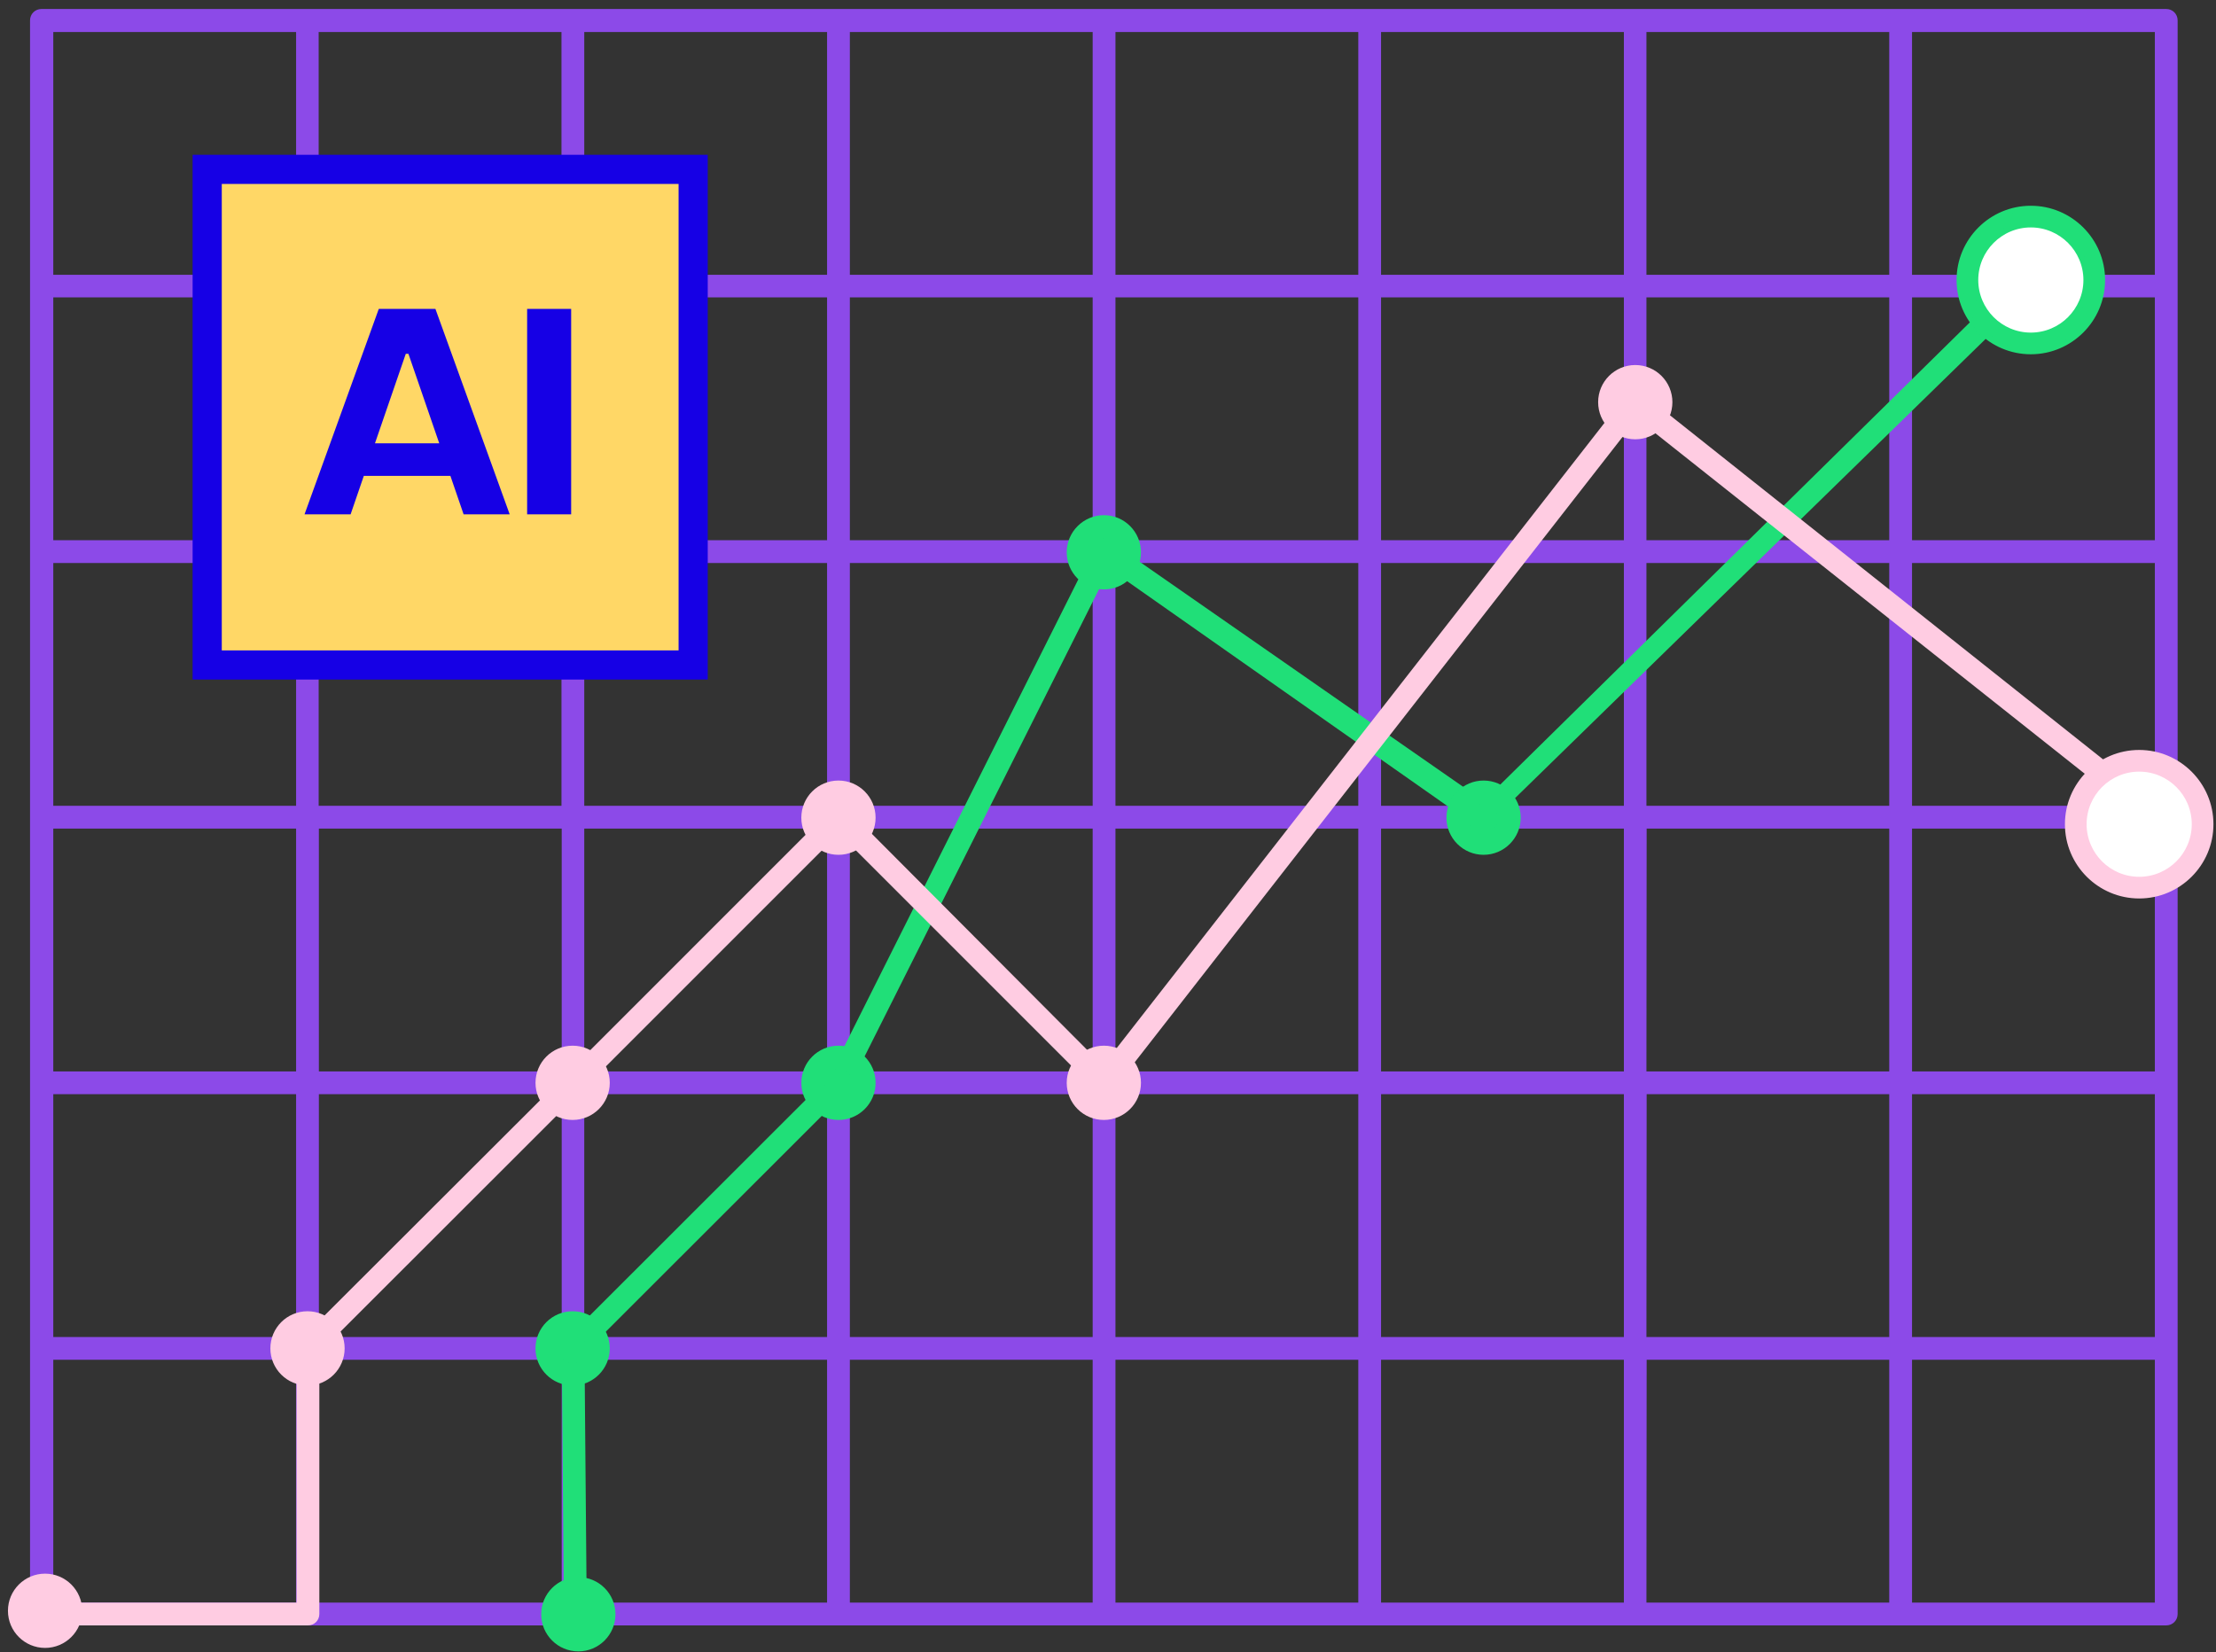 <svg width="228" height="170" viewBox="0 0 228 170" fill="none" xmlns="http://www.w3.org/2000/svg">
<rect x="0" y="0" width="228" height="170" fill="#333333" stroke="none"/>
<path d="M4.31 167.26H222.88C223.537 167.26 224.052 166.744 224.052 166.088V2.098C224.052 1.442 223.537 0.926 222.88 0.926H4.263C3.607 0.926 3.091 1.442 3.091 2.098V166.088C3.138 166.721 3.654 167.26 4.31 167.26ZM5.482 112.597H30.465V137.584H5.482V112.597ZM5.482 85.265H30.465V110.253H5.482V85.265ZM5.482 57.934H30.465V82.921H5.482V57.934ZM221.709 82.921H196.725V57.934H221.709V82.921ZM221.709 110.253H196.725V85.265H221.709V110.253ZM32.809 85.265H57.793V110.253H32.809V85.265ZM60.113 85.265H85.096V110.253H60.113V85.265ZM87.44 85.265H112.423V110.253H87.44V85.265ZM114.767 85.265H139.751V110.253H114.767V85.265ZM142.094 85.265H167.078V110.253H142.094V85.265ZM169.421 85.265H194.381V110.253H169.398L169.421 85.265ZM194.381 82.921H169.398V57.934H194.381V82.921ZM167.078 82.921H142.094V57.934H167.078V82.921ZM139.751 82.921H114.767V57.934H139.751V82.921ZM112.423 82.921H87.44V57.934H112.423V82.921ZM85.096 82.921H60.113V57.934H85.096V82.921ZM57.769 82.921H32.786V57.934H57.769V82.921ZM32.809 112.597H57.793V137.584H32.809V112.597ZM60.113 112.597H85.096V137.584H60.113V112.597ZM87.44 112.597H112.423V137.584H87.44V112.597ZM114.767 112.597H139.751V137.584H114.767V112.597ZM142.094 112.597H167.078V137.584H142.094V112.597ZM169.421 112.597H194.381V137.584H169.398L169.421 112.597ZM196.725 112.597H221.709V137.584H196.725V112.597ZM221.709 55.589H196.725V30.602H221.709V55.589ZM194.381 55.589H169.398V30.602H194.381V55.589ZM167.078 55.589H142.094V30.602H167.078V55.589ZM139.751 55.589H114.767V30.602H139.751V55.589ZM112.423 55.589H87.44V30.602H112.423V55.589ZM85.096 55.589H60.113V30.602H85.096V55.589ZM57.769 55.589H32.786V30.602H57.769V55.589ZM30.465 55.589H5.482V30.602H30.465V55.589ZM5.482 139.928H30.465V164.916H5.482V139.928ZM32.809 139.928H57.793V164.916H32.809V139.928ZM60.113 139.928H85.096V164.916H60.113V139.928ZM87.44 139.928H112.423V164.916H87.44V139.928ZM114.767 139.928H139.751V164.916H114.767V139.928ZM142.094 139.928H167.078V164.916H142.094V139.928ZM169.421 139.928H194.381V164.916H169.398L169.421 139.928ZM221.709 164.916H196.725V139.928H221.709V164.916ZM221.709 28.281H196.725V3.294H221.709V28.281ZM194.381 28.281H169.398V3.294H194.381V28.281ZM167.078 28.281H142.094V3.294H167.078V28.281ZM139.751 28.281H114.767V3.294H139.751V28.281ZM112.423 28.281H87.44V3.294H112.423V28.281ZM85.096 28.281H60.113V3.294H85.096V28.281ZM57.769 28.281H32.786V3.294H57.769V28.281ZM5.482 3.294H30.465V28.281H5.482V3.294Z" fill="#8C4AE8"/>
<path d="M113.69 55.59C113.924 55.59 114.159 55.66 114.37 55.8L152.642 82.427L208.976 26.968V30.312L152.642 85.289C152.407 85.289 152.173 85.218 151.962 85.078L114.135 58.52L87.324 111.964C87.277 112.081 87.183 112.175 87.113 112.269L60.137 139.225L60.372 166.088L58.028 166.111L57.794 138.756C57.794 138.452 57.911 138.147 58.145 137.912L85.332 110.745L112.635 56.246C112.799 55.941 113.057 55.73 113.385 55.636C113.502 55.613 113.596 55.59 113.69 55.59Z" fill="#20DF78"/>
<path d="M168.25 40.212C168.531 40.212 168.789 40.306 169 40.494L223.279 83.624C223.771 84.046 223.818 84.796 223.396 85.265C222.974 85.757 222.224 85.804 221.756 85.382L168.414 43.072L114.533 112.151C114.322 112.409 114.017 112.573 113.689 112.597C113.361 112.62 113.033 112.503 112.799 112.245L86.315 85.757L59.832 112.245L32.856 139.202V166.088C32.856 166.744 32.341 167.26 31.684 167.26H4.357C3.701 167.26 3.185 166.744 3.185 166.088C3.185 165.431 3.701 164.916 4.357 164.916H30.512V138.709C30.512 138.405 30.63 138.1 30.864 137.889L58.191 110.604L85.518 83.273C85.987 82.804 86.714 82.804 87.182 83.273L113.478 109.667L167.312 40.658C167.5 40.4 167.804 40.236 168.109 40.212H168.25Z" fill="#FFCCE2"/>
<path d="M168.25 38.734C166.787 38.734 165.601 39.92 165.601 41.383C165.601 42.845 166.787 44.031 168.25 44.031C169.712 44.031 170.898 42.845 170.898 41.383C170.898 39.92 169.712 38.734 168.25 38.734Z" fill="#FFCCE2"/>
<path d="M168.25 37.563C170.359 37.563 172.07 39.275 172.07 41.384C172.07 43.494 170.359 45.205 168.25 45.205C166.14 45.205 164.429 43.494 164.429 41.384C164.429 39.275 166.14 37.563 168.25 37.563ZM168.25 42.861C169.07 42.861 169.726 42.205 169.726 41.384C169.726 40.564 169.07 39.907 168.25 39.907C167.429 39.907 166.773 40.564 166.773 41.384C166.773 42.205 167.429 42.861 168.25 42.861Z" fill="#FFCCE2"/>
<path d="M222.896 81.492C221.433 81.492 220.248 82.677 220.248 84.14C220.248 85.603 221.433 86.789 222.896 86.789C224.359 86.789 225.544 85.603 225.544 84.14C225.544 82.677 224.359 81.492 222.896 81.492Z" fill="#FFCCE2"/>
<path d="M222.896 80.321C225.005 80.321 226.716 82.032 226.716 84.142C226.716 86.252 225.005 87.963 222.896 87.963C220.787 87.963 219.076 86.252 219.076 84.142C219.076 82.032 220.787 80.321 222.896 80.321ZM222.896 85.619C223.716 85.619 224.373 84.963 224.373 84.142C224.373 83.322 223.716 82.665 222.896 82.665C222.076 82.665 221.42 83.322 221.42 84.142C221.42 84.963 222.076 85.619 222.896 85.619Z" fill="#FFCCE2"/>
<path d="M113.572 108.777C112.109 108.777 110.924 109.963 110.924 111.425C110.924 112.888 112.109 114.074 113.572 114.074C115.035 114.074 116.22 112.888 116.22 111.425C116.22 109.963 115.035 108.777 113.572 108.777Z" fill="#FFCCE2"/>
<path d="M113.572 107.605C115.681 107.605 117.392 109.316 117.392 111.425C117.392 113.535 115.681 115.246 113.572 115.246C111.463 115.246 109.752 113.535 109.752 111.425C109.752 109.316 111.486 107.605 113.572 107.605ZM113.572 112.902C114.392 112.902 115.048 112.246 115.048 111.425C115.048 110.605 114.392 109.949 113.572 109.949C112.752 109.949 112.095 110.605 112.095 111.425C112.095 112.246 112.775 112.902 113.572 112.902Z" fill="#FFCCE2"/>
<path d="M86.267 81.492C84.805 81.492 83.619 82.677 83.619 84.14C83.619 85.603 84.805 86.789 86.267 86.789C87.73 86.789 88.915 85.603 88.915 84.14C88.915 82.677 87.73 81.492 86.267 81.492Z" fill="#FFCCE2"/>
<path d="M86.267 80.321C88.376 80.321 90.087 82.032 90.087 84.142C90.087 86.252 88.376 87.963 86.267 87.963C84.158 87.963 82.447 86.252 82.447 84.142C82.447 82.032 84.158 80.321 86.267 80.321ZM86.267 85.619C87.088 85.619 87.744 84.963 87.744 84.142C87.744 83.322 87.088 82.665 86.267 82.665C85.447 82.665 84.791 83.322 84.791 84.142C84.791 84.963 85.47 85.619 86.267 85.619Z" fill="#FFCCE2"/>
<path d="M58.918 108.777C57.455 108.777 56.269 109.963 56.269 111.425C56.269 112.888 57.455 114.074 58.918 114.074C60.38 114.074 61.566 112.888 61.566 111.425C61.566 109.963 60.38 108.777 58.918 108.777Z" fill="#FFCCE2"/>
<path d="M58.918 107.605C61.027 107.605 62.738 109.316 62.738 111.425C62.738 113.535 61.027 115.246 58.918 115.246C56.808 115.246 55.097 113.535 55.097 111.425C55.097 109.316 56.808 107.605 58.918 107.605ZM58.918 112.902C59.738 112.902 60.394 112.246 60.394 111.425C60.394 110.605 59.738 109.949 58.918 109.949C58.097 109.949 57.441 110.605 57.441 111.425C57.441 112.246 58.097 112.902 58.918 112.902Z" fill="#FFCCE2"/>
<path d="M31.638 136.105C30.176 136.105 28.99 137.291 28.99 138.754C28.99 140.216 30.176 141.402 31.638 141.402C33.101 141.402 34.287 140.216 34.287 138.754C34.287 137.291 33.101 136.105 31.638 136.105Z" fill="#FFCCE2"/>
<path d="M31.638 134.933C33.748 134.933 35.459 136.644 35.459 138.753C35.459 140.863 33.748 142.574 31.638 142.574C29.529 142.574 27.818 140.863 27.818 138.753C27.818 136.644 29.529 134.933 31.638 134.933ZM31.638 140.23C32.459 140.23 33.115 139.574 33.115 138.753C33.115 137.933 32.459 137.277 31.638 137.277C30.818 137.277 30.162 137.933 30.162 138.753C30.162 139.574 30.818 140.23 31.638 140.23Z" fill="#FFCCE2"/>
<path d="M4.638 163.107C3.176 163.107 1.99 164.293 1.99 165.756C1.99 167.218 3.176 168.404 4.638 168.404C6.101 168.404 7.287 167.218 7.287 165.756C7.287 164.293 6.101 163.107 4.638 163.107Z" fill="#FFCCE2"/>
<path d="M4.638 161.935C6.748 161.935 8.459 163.646 8.459 165.755C8.459 167.865 6.748 169.576 4.638 169.576C2.529 169.576 0.818 167.865 0.818 165.755C0.818 163.646 2.529 161.935 4.638 161.935ZM4.638 167.232C5.459 167.232 6.115 166.576 6.115 165.755C6.115 164.935 5.459 164.279 4.638 164.279C3.818 164.279 3.162 164.935 3.162 165.755C3.162 166.576 3.818 167.232 4.638 167.232Z" fill="#FFCCE2"/>
<path d="M58.918 136.105C57.455 136.105 56.269 137.291 56.269 138.754C56.269 140.216 57.455 141.402 58.918 141.402C60.38 141.402 61.566 140.216 61.566 138.754C61.566 137.291 60.38 136.105 58.918 136.105Z" fill="#20DF78"/>
<path d="M58.918 134.933C61.027 134.933 62.738 136.644 62.738 138.753C62.738 140.863 61.027 142.574 58.918 142.574C56.808 142.574 55.097 140.863 55.097 138.753C55.097 136.644 56.808 134.933 58.918 134.933ZM58.918 140.23C59.738 140.23 60.394 139.574 60.394 138.753C60.394 137.933 59.738 137.277 58.918 137.277C58.097 137.277 57.441 137.933 57.441 138.753C57.441 139.574 58.097 140.23 58.918 140.23Z" fill="#20DF78"/>
<path d="M59.504 163.462C58.041 163.462 56.855 164.648 56.855 166.111C56.855 167.574 58.041 168.76 59.504 168.76C60.966 168.76 62.152 167.574 62.152 166.111C62.152 164.648 60.966 163.462 59.504 163.462Z" fill="#20DF78"/>
<path d="M59.504 162.292C61.613 162.292 63.324 164.003 63.324 166.113C63.324 168.222 61.613 169.934 59.504 169.934C57.394 169.934 55.683 168.222 55.683 166.113C55.683 164.003 57.394 162.292 59.504 162.292ZM59.504 167.59C60.324 167.59 60.98 166.933 60.98 166.113C60.98 165.292 60.324 164.636 59.504 164.636C58.683 164.636 58.027 165.292 58.027 166.113C58.027 166.933 58.683 167.59 59.504 167.59Z" fill="#20DF78"/>
<path d="M113.572 54.185C112.109 54.185 110.924 55.371 110.924 56.834C110.924 58.297 112.109 59.482 113.572 59.482C115.035 59.482 116.22 58.297 116.22 56.834C116.22 55.371 115.035 54.185 113.572 54.185Z" fill="#20DF78"/>
<path d="M113.572 53.013C115.681 53.013 117.392 54.724 117.392 56.834C117.392 58.943 115.681 60.654 113.572 60.654C111.463 60.654 109.752 58.943 109.752 56.834C109.752 54.724 111.486 53.013 113.572 53.013ZM113.572 58.31C114.392 58.31 115.048 57.654 115.048 56.834C115.048 56.013 114.392 55.357 113.572 55.357C112.752 55.357 112.095 56.013 112.095 56.834C112.095 57.654 112.775 58.31 113.572 58.31Z" fill="#20DF78"/>
<path d="M86.269 108.779C84.806 108.779 83.621 109.965 83.621 111.427C83.621 112.89 84.806 114.076 86.269 114.076C87.732 114.076 88.918 112.89 88.918 111.427C88.918 109.965 87.732 108.779 86.269 108.779Z" fill="#20DF78"/>
<path d="M86.269 107.606C88.379 107.606 90.089 109.318 90.089 111.427C90.089 113.537 88.379 115.248 86.269 115.248C84.16 115.248 82.449 113.537 82.449 111.427C82.449 109.318 84.16 107.606 86.269 107.606ZM86.269 112.904C87.09 112.904 87.746 112.248 87.746 111.427C87.746 110.607 87.09 109.951 86.269 109.951C85.449 109.951 84.793 110.607 84.793 111.427C84.793 112.248 85.472 112.904 86.269 112.904Z" fill="#20DF78"/>
<path d="M152.642 81.492C151.18 81.492 149.994 82.677 149.994 84.14C149.994 85.603 151.18 86.789 152.642 86.789C154.105 86.789 155.291 85.603 155.291 84.14C155.291 82.677 154.105 81.492 152.642 81.492Z" fill="#20DF78"/>
<path d="M152.642 80.321C154.752 80.321 156.462 82.032 156.462 84.142C156.462 86.252 154.752 87.963 152.642 87.963C150.533 87.963 148.822 86.252 148.822 84.142C148.822 82.032 150.533 80.321 152.642 80.321ZM152.642 85.619C153.463 85.619 154.119 84.963 154.119 84.142C154.119 83.322 153.463 82.665 152.642 82.665C151.822 82.665 151.166 83.322 151.166 84.142C151.166 84.963 151.822 85.619 152.642 85.619Z" fill="#20DF78"/>
<path d="M208.724 26.097C207.262 26.097 206.076 27.283 206.076 28.746C206.076 30.209 207.262 31.395 208.724 31.395C210.187 31.395 211.373 30.209 211.373 28.746C211.373 27.283 210.187 26.097 208.724 26.097Z" fill="#20DF78"/>
<path d="M208.724 24.927C210.834 24.927 212.544 26.638 212.544 28.748C212.544 30.857 210.834 32.568 208.724 32.568C206.615 32.568 204.904 30.857 204.904 28.748C204.904 26.638 206.615 24.927 208.724 24.927ZM208.724 30.224C209.545 30.224 210.201 29.568 210.201 28.748C210.201 27.927 209.545 27.271 208.724 27.271C207.904 27.271 207.248 27.927 207.248 28.748C207.248 29.568 207.904 30.224 208.724 30.224Z" fill="#20DF78"/>
<path d="M226.898 84.814C226.898 81.056 223.853 78.01 220.096 78.01C216.338 78.01 213.293 81.056 213.293 84.814C213.293 88.572 216.338 91.618 220.096 91.618C223.853 91.618 226.898 88.572 226.898 84.814Z" fill="white" stroke="#FFCCE2" stroke-width="0.556"/>
<path d="M227.459 84.815C227.459 80.755 224.156 77.451 220.097 77.451C216.037 77.451 212.734 80.755 212.734 84.815C212.734 88.875 216.037 92.178 220.097 92.178C224.156 92.178 227.459 88.875 227.459 84.815ZM225.784 84.815C225.784 87.952 223.234 90.503 220.097 90.503C216.96 90.503 214.409 87.952 214.409 84.815C214.409 81.677 216.96 79.126 220.097 79.126C223.234 79.126 225.784 81.677 225.784 84.815Z" fill="#FFCCE2" stroke="#FFCCE2" stroke-width="0.556"/>
<path d="M215.75 28.814C215.75 25.056 212.705 22.01 208.947 22.01C205.19 22.01 202.144 25.056 202.144 28.814C202.144 32.572 205.19 35.618 208.947 35.618C212.705 35.618 215.75 32.572 215.75 28.814Z" fill="white" stroke="#20DF78" stroke-width="0.556"/>
<path d="M216.31 28.815C216.31 24.755 213.008 21.451 208.948 21.451C204.889 21.451 201.586 24.755 201.586 28.815C201.586 32.875 204.889 36.178 208.948 36.178C213.008 36.178 216.31 32.875 216.31 28.815ZM214.636 28.815C214.636 31.952 212.085 34.503 208.948 34.503C205.811 34.503 203.261 31.952 203.261 28.815C203.261 25.677 205.811 23.126 208.948 23.126C212.085 23.126 214.636 25.677 214.636 28.815Z" fill="#20DF78" stroke="#20DF78" stroke-width="0.556"/>
<rect x="21.318" y="17.428" width="50" height="51" fill="#FFD766" stroke="#1600E5" stroke-width="3"/>
<path d="M31.331 52.928H36.073L37.432 48.971H46.341L47.7 52.928H52.441L44.8 31.788H38.972L31.331 52.928ZM38.579 45.619L41.75 36.408H42.022L45.193 45.619H38.579ZM54.235 52.928H58.765V31.788H54.235V52.928Z" fill="#1600E5"/>
</svg>
